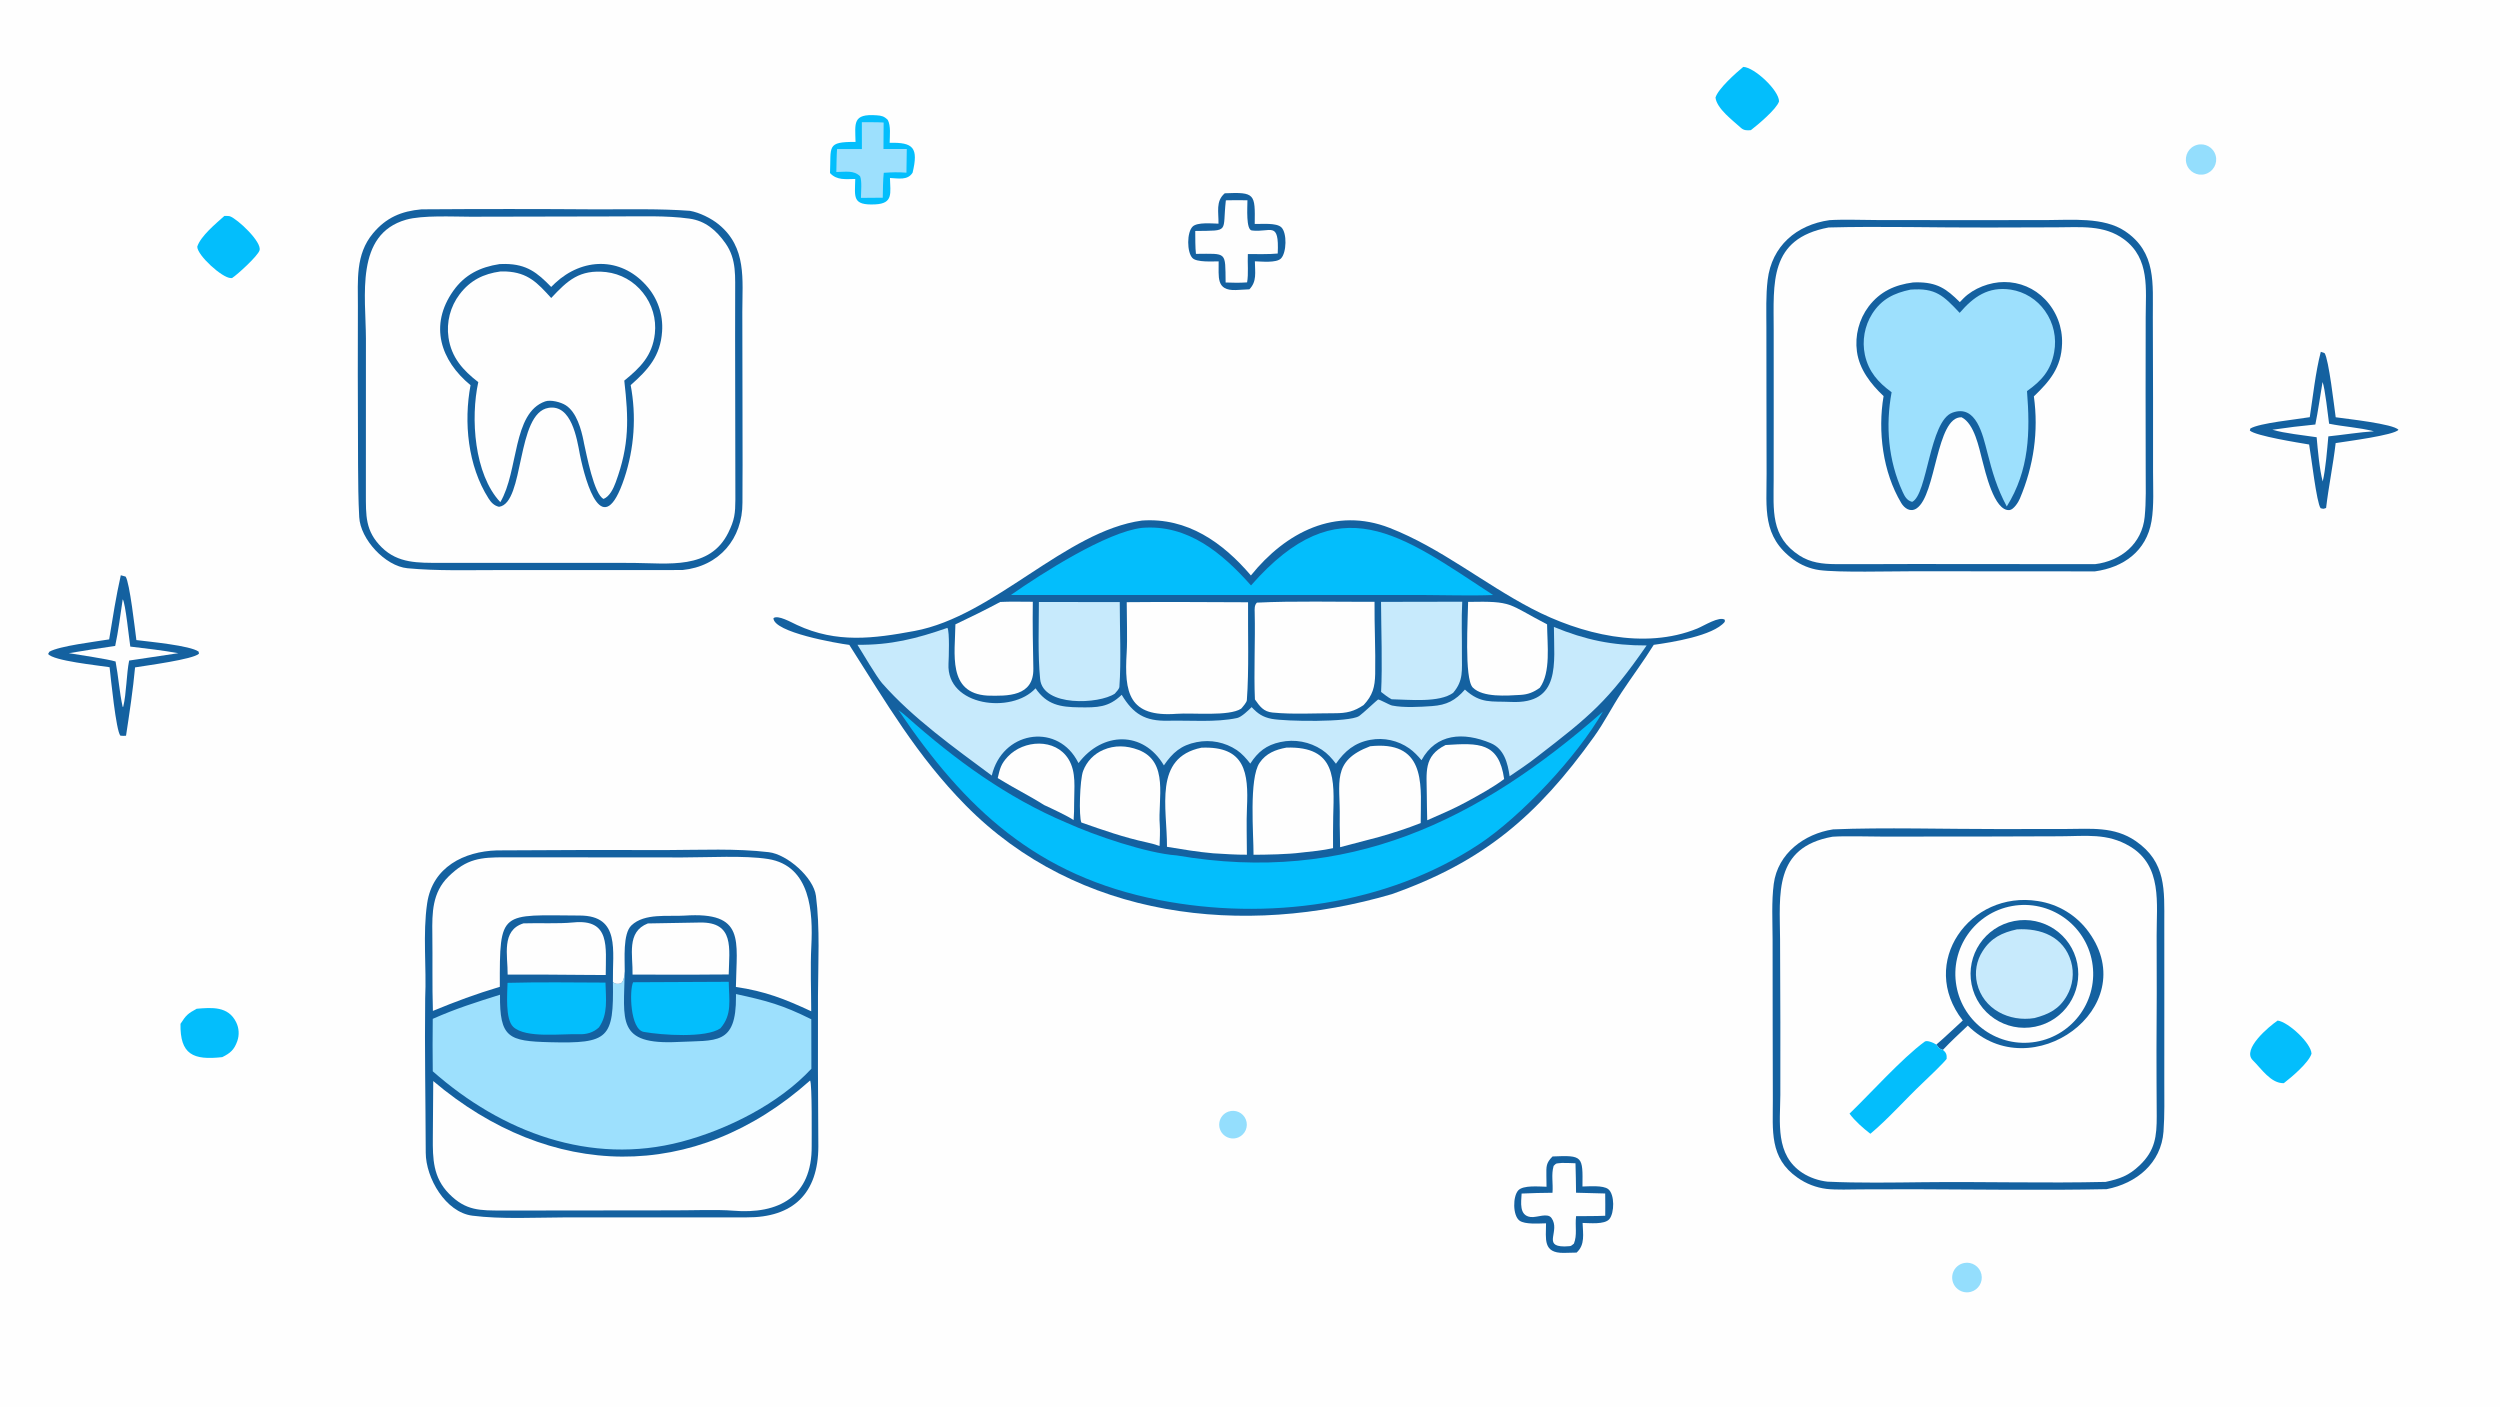 <svg version="1.1" xmlns="http://www.w3.org/2000/svg" style="display: block;" viewBox="0 0 2048 1152" width="1820" height="1024" preserveAspectRatio="none">
<path transform="translate(0,0)" fill="rgb(254,254,254)" d="M 0 0 L 2048 0 L 2048 1152 L 0 1152 L 0 0 z"/>
<path transform="translate(0,0)" fill="rgb(20,97,160)" d="M 1024.74 471.299 C 1053.42 435.743 1093.99 414.985 1138.45 432.377 C 1180.29 448.744 1215.09 477.694 1254.76 498.424 C 1294.75 519.32 1346.95 532.46 1390.4 514.767 C 1395.79 512.57 1408.66 504.341 1413.02 507.649 L 1412.9 509.319 C 1403.39 520.811 1369.3 526.082 1354.74 528.128 C 1346.16 541.941 1337.04 553.954 1328.32 567.207 C 1320.45 579.161 1314.4 591.435 1305.66 603.611 C 1259.31 668.245 1215.2 705.783 1140.19 732.311 C 1018.76 767.92 882.937 752.87 790.964 659.465 C 751.117 618.998 725.933 575.497 695.754 528.172 C 685.533 526.875 633.674 517.872 633.614 506.269 C 637.223 503.355 648.154 509.701 652.861 511.835 C 685.467 527.042 715.746 522.963 749.182 516.761 C 814.257 504.692 872.832 434.943 935.566 426.32 C 972.607 423.728 1001.67 444.228 1024.74 471.299 z"/>
<path transform="translate(0,0)" fill="rgb(199,234,252)" d="M 1272.96 513.467 C 1298.87 524.144 1320.94 528.711 1348.93 528.634 C 1317.31 574.324 1302.62 586.379 1258.73 620.157 C 1251.8 625.637 1244 630.761 1236.67 635.756 C 1235.14 624.85 1232.11 613.204 1221.17 608.624 C 1198.74 599.232 1176.42 600.712 1164.5 622.604 C 1161.69 619.194 1158.11 615.474 1154.5 612.94 C 1145.24 606.424 1133.76 603.894 1122.62 605.918 C 1109.83 608.23 1101.58 615.114 1094.39 625.499 C 1091.04 621.062 1087.54 617.114 1082.87 614.041 C 1072.85 607.462 1060.61 605.191 1048.9 607.738 C 1037.37 610.171 1030.49 615.775 1024.23 625.397 C 1021.08 621.347 1017.47 617.211 1013.21 614.331 C 1003.55 607.871 991.718 605.521 980.322 607.802 C 967.503 610.286 960.5 616.54 953.457 626.854 C 936.569 598.235 903.055 599.169 883.525 624.96 C 882.908 623.804 882.265 622.663 881.597 621.536 C 864.123 592.191 820.951 599.266 812.461 635.199 C 782.022 612.572 747.791 588.233 722.551 559.474 C 718.325 554.66 706.332 534.423 702.425 528.071 C 729.542 528.432 750.725 523.083 776.139 514.212 C 778.034 517.343 777.254 538.787 777.005 543.672 C 775.229 578.524 829.073 584.914 848.33 563.725 C 857.56 577.286 868.573 579.142 884.219 579.313 C 898.748 579.472 908.058 579.562 918.889 569.046 C 928.346 584.735 938.02 590.734 956.888 590.276 C 974.723 589.843 995.948 591.81 1013.46 588.048 C 1017.13 587.259 1022.76 581.66 1025.35 579.134 C 1030.32 584.477 1034.49 587.328 1041.76 588.738 C 1052.92 590.903 1105.46 591.68 1113.27 586.498 L 1113.82 586.123 C 1116.06 584.629 1128.48 572.992 1128.9 572.905 C 1130.04 572.669 1138.26 577.404 1140.41 577.836 C 1149.96 579.756 1163.35 578.974 1173.12 578.285 C 1185.08 577.44 1192.29 573.716 1200.06 564.761 C 1212.97 576.558 1221.73 574.145 1237.74 574.886 C 1278.98 576.796 1273 543.125 1272.96 513.467 z"/>
<path transform="translate(0,0)" fill="rgb(3,190,252)" d="M 735.94 581.497 C 738.218 583.132 740.674 585.08 742.778 586.951 C 782.307 622.105 824.687 653.167 873.89 673.895 C 896.534 684.177 939.589 698.873 963.96 700.587 C 1103.98 724.601 1210.78 672.692 1313.08 582.807 C 1292.08 619.639 1245.81 668.884 1211.45 691.548 C 1135.69 741.514 1037.59 754.282 949.649 737.139 C 849.553 717.625 790.695 662.603 735.94 581.497 z"/>
<path transform="translate(0,0)" fill="rgb(3,190,252)" d="M 1024.83 479.467 C 1096.97 397.295 1147.13 437.584 1223.16 487.319 C 1205.68 488.067 1183.29 487.333 1165.5 487.302 L 828.09 487.302 C 853.495 469.557 906.474 435.677 935.541 432.312 C 973.198 429.252 1001.4 453.13 1024.83 479.467 z"/>
<path transform="translate(0,0)" fill="rgb(254,254,254)" d="M 923.015 493.188 C 955.937 492.817 989.446 493.187 1022.41 493.253 C 1022.19 517.577 1023.26 548.982 1021.42 573.461 C 1021.28 575.304 1018.12 578.858 1016.74 580.415 C 1006.72 586.884 977.106 583.629 963.878 584.61 C 924.631 587.521 920.949 567.357 922.976 534.474 C 923.641 523.687 923.025 504.972 923.015 493.188 z"/>
<path transform="translate(0,0)" fill="rgb(254,254,254)" d="M 1029.68 493.557 C 1058.94 492.091 1096.04 492.993 1126.02 492.901 C 1125.85 512.547 1126.93 532.292 1126.55 551.942 C 1126.35 562.68 1124.49 569.514 1117.14 577.364 C 1109.41 582.702 1103.03 584.14 1093.65 584.134 C 1076.69 584.124 1059.36 585.205 1042.48 583.578 C 1035.02 582.858 1032.03 578.511 1028.03 572.852 C 1027.05 550.216 1028.42 524.782 1027.85 501.921 C 1027.77 498.508 1027.55 495.617 1029.68 493.557 z"/>
<path transform="translate(0,0)" fill="rgb(254,254,254)" d="M 1053.92 612.283 C 1094.81 611.122 1093.05 638.081 1092.16 668.707 C 1091.91 677.125 1092.07 686.185 1092.03 694.644 C 1083.07 696.573 1074.83 697.342 1065.76 698.306 C 1055.36 699.702 1037.23 700.017 1026.89 700.056 C 1026.98 683.482 1023.05 637.685 1031.84 624.757 C 1037.15 616.932 1044.95 613.918 1053.92 612.283 z"/>
<path transform="translate(0,0)" fill="rgb(254,254,254)" d="M 984.25 612.365 C 1020.24 610.875 1022.83 632.99 1021.51 661.605 C 1020.96 673.718 1021.48 687.734 1021.46 700.014 C 1012.48 700.09 1002.78 699.363 993.753 698.849 C 980.623 697.679 968.969 695.69 955.988 693.537 C 956.185 661.743 944.598 620.445 984.25 612.365 z"/>
<path transform="translate(0,0)" fill="rgb(199,234,252)" d="M 851.059 493.023 L 917.298 493.113 C 917.297 514.138 918.545 541.377 917.002 562.563 C 916.888 564.131 914.448 566.818 913.267 568.082 C 900.466 576.731 854.307 579.046 852.081 556.18 C 850.11 535.926 851.046 513.554 851.059 493.023 z"/>
<path transform="translate(0,0)" fill="rgb(199,234,252)" d="M 1131.34 492.937 L 1197.86 492.808 C 1197.07 507.233 1197.73 521.61 1197.6 536.036 C 1197.48 548.732 1199.11 557.309 1190.41 567.425 C 1179.1 575.685 1154.44 572.989 1139.96 572.697 C 1136.57 570.804 1134.46 569.083 1131.4 566.71 C 1132.54 545.005 1131.45 515.443 1131.34 492.937 z"/>
<path transform="translate(0,0)" fill="rgb(254,254,254)" d="M 1122.44 611.176 C 1124.89 610.911 1127.35 610.763 1129.81 610.734 C 1169.13 610.442 1163.76 646.581 1163.84 674.104 C 1152.12 678.656 1142.3 681.854 1130.24 685.325 C 1119.45 688.226 1108.64 691.066 1097.81 693.846 C 1097.84 685.901 1097.36 677.855 1097.51 669.934 C 1098.06 640.63 1090.29 623.362 1122.44 611.176 z"/>
<path transform="translate(0,0)" fill="rgb(254,254,254)" d="M 1202.68 492.949 C 1239.99 492.228 1234.55 494.32 1267.37 511.352 C 1267.52 528.075 1270.56 550.717 1261.4 563.289 C 1256.28 566.98 1251.8 568.773 1245.45 569.135 C 1234.37 569.766 1214.83 571.357 1206.54 563.127 C 1199.35 555.991 1202.61 505.03 1202.68 492.949 z"/>
<path transform="translate(0,0)" fill="rgb(254,254,254)" d="M 885.843 673.625 C 883.731 668.983 884.529 638.574 887.322 631.346 C 890.253 623.613 896.213 617.412 903.824 614.176 C 913.095 610.145 922.921 610.521 932.483 614.111 C 958.042 623.707 948.357 654.685 950.086 675.679 C 950.45 680.102 950.089 688.18 949.919 692.841 C 946.409 691.579 942.839 690.64 939.194 689.857 C 920.932 685.932 903.448 679.811 885.843 673.625 z"/>
<path transform="translate(0,0)" fill="rgb(254,254,254)" d="M 819.382 493.005 C 827.258 492.567 837.984 492.872 846.076 492.861 C 845.805 511.174 846.164 529.237 846.511 547.537 C 846.948 570.589 825.318 570.128 808.858 569.707 C 775.983 567.627 782.404 535.359 782.668 511.357 C 795.435 505.303 806.936 499.675 819.382 493.005 z"/>
<path transform="translate(0,0)" fill="rgb(254,254,254)" d="M 1184.23 610.171 C 1211.53 608.388 1227.94 607.818 1232.2 638.046 C 1223.16 644.838 1211.29 651.306 1201.37 656.712 C 1191.09 662.367 1179.94 667.048 1169.18 671.792 C 1169.06 664.83 1168.83 657.775 1168.83 650.82 C 1168.82 632.675 1165.74 619.368 1184.23 610.171 z"/>
<path transform="translate(0,0)" fill="rgb(254,254,254)" d="M 817.339 637.235 C 819.177 629.302 820.008 625.631 825.632 619.66 C 838.602 605.888 864.543 604.385 875.28 621.698 C 881.933 632.427 879.865 645.673 879.933 657.727 C 879.958 662.151 879.849 667.293 879.506 671.668 C 874.922 668.406 860.916 661.875 855.401 659.36 C 843.366 651.717 829.825 645.065 817.339 637.235 z"/>
<path transform="translate(0,0)" fill="rgb(20,97,160)" d="M 407.084 696.469 C 453.736 696.142 500.39 696.05 547.043 696.195 C 574.361 696.126 602.845 694.746 629.815 697.937 C 644.856 699.717 666.463 718.582 668.428 733.774 C 671.835 760.118 670.184 788.858 670.086 815.557 C 669.955 856.666 670.056 897.776 670.388 938.885 C 670.373 977.366 649.725 997.299 611.5 997.034 L 463.442 997.047 C 439.183 997.115 410.639 998.684 386.945 995.644 C 365.078 992.839 348.84 964.938 348.768 944.053 C 348.623 901.842 347.814 859.805 348.306 817.619 C 349.477 792.14 346.217 764.93 349.937 739.735 C 354.326 710.014 380.233 697.284 407.084 696.469 z"/>
<path transform="translate(0,0)" fill="rgb(157,224,253)" d="M 502.097 804.101 C 503.999 806.27 506.45 805.944 508.825 805.326 C 511.423 802.633 511.34 799.243 511.783 795.449 C 511.128 835.797 504.573 855.975 555.733 853.355 C 586.428 851.783 603.223 856.47 602.921 815.926 L 602.905 814.114 C 628.362 819.681 640.813 822.952 664.605 834.776 L 664.691 875.292 C 638.117 903.969 595.791 925.182 558.227 935.082 C 483.714 954.721 411.052 927.267 354.525 877.394 C 354.337 863.075 354.332 848.755 354.509 834.436 C 373.982 825.829 389.397 821.052 409.606 814.677 C 409.281 849.996 416.539 852.702 450.49 853.577 C 498.774 854.822 502.862 850.461 502.097 804.101 z"/>
<path transform="translate(0,0)" fill="rgb(254,254,254)" d="M 354.628 827.935 C 353.973 806.993 354.455 785.788 354.169 764.815 C 353.931 747.473 354.103 731.024 367.322 717.987 C 382.43 703.086 393.686 702.157 413.482 702.129 L 559.109 702.244 C 579.958 702.255 609.881 700.474 629.18 703.517 C 664.225 709.043 666.029 747.543 664.652 774.557 C 663.741 792.425 664.544 811.089 664.553 828.236 C 642.955 818.182 626.834 811.835 602.847 808.313 C 603.404 770.322 610.928 746.51 560.709 749.884 C 547.346 750.781 528.018 747.624 517.25 757.915 C 510.045 764.802 511.917 785.736 511.783 795.449 C 511.34 799.243 511.423 802.633 508.825 805.326 C 506.45 805.944 503.999 806.27 502.097 804.101 C 501.64 778.933 508.517 749.983 475.093 749.828 C 409.71 749.525 409.274 744.766 409.467 808.192 C 389.042 814.363 374.279 819.858 354.628 827.935 z"/>
<path transform="translate(0,0)" fill="rgb(254,254,254)" d="M 663.615 884.933 C 665.392 887.152 664.885 933.569 664.932 938.525 C 665.325 980.052 637.931 994.744 600.386 991.541 C 587.981 990.483 565.254 991.33 552.118 991.277 L 411.327 991.44 C 393.445 991.325 381.773 991.851 367.891 977.735 C 354.704 964.326 354.453 949.054 354.578 931.75 L 354.912 885.379 C 450.744 966.53 568.805 969.405 663.615 884.933 z"/>
<path transform="translate(0,0)" fill="rgb(254,254,254)" d="M 428.84 756.227 C 441.687 755.782 457.14 756.712 469.718 755.468 C 500.299 752.443 496.222 775.777 496.213 798.538 L 482.75 798.474 C 460.461 798.236 438.17 798.144 415.88 798.198 C 416.002 782.566 410.387 761.948 428.84 756.227 z"/>
<path transform="translate(0,0)" fill="rgb(3,190,252)" d="M 415.779 804.952 C 441.797 804.233 469.886 804.653 496.013 804.747 C 496.313 818.092 498.267 830.461 490.674 841.404 C 486.162 845.661 480.458 847.275 474.164 847.033 C 460.246 846.497 430.674 850.599 420.463 841.03 C 413.781 834.769 415.584 813.929 415.779 804.952 z"/>
<path transform="translate(0,0)" fill="rgb(3,190,252)" d="M 518.636 804.458 L 596.99 804.092 C 597.228 819.327 599.938 830.848 590.21 842.148 C 578.44 850.383 541.858 847.734 527.43 845.143 C 516.098 843.107 515.518 810.965 518.636 804.458 z"/>
<path transform="translate(0,0)" fill="rgb(254,254,254)" d="M 530.703 756.299 L 573.551 755.548 C 601.802 755.137 597.395 776.768 596.957 798.092 L 586.25 798.139 C 563.664 798.388 540.796 798.196 518.187 798.187 C 518.545 782.218 512.977 763.241 530.703 756.299 z"/>
<path transform="translate(0,0)" fill="rgb(20,97,160)" d="M 1501.69 679.256 C 1542.55 677.542 1595.63 679.057 1637.24 678.999 L 1692.34 678.937 C 1712.72 678.922 1731.89 676.652 1749.6 688.836 C 1774.83 706.191 1772.97 729.361 1772.99 755.802 L 1773.01 813.514 L 1772.99 885.747 C 1772.98 899.421 1773.33 913.046 1772.35 926.692 C 1770.47 952.656 1750.2 969.182 1725.79 973.924 C 1674.59 974.987 1619.77 974.163 1568.36 973.996 L 1524.62 974.099 C 1516.67 974.159 1503.73 974.622 1496.26 973.71 C 1487.76 972.644 1479.65 969.512 1472.64 964.589 C 1449.21 948.331 1452.41 925.728 1452.31 900.985 L 1452.18 838.907 L 1452.11 769.264 C 1452.05 754.575 1451.17 738.287 1453.07 723.829 C 1456.34 699.051 1477.9 682.89 1501.69 679.256 z"/>
<path transform="translate(0,0)" fill="rgb(254,254,254)" d="M 1501.13 685.28 C 1512.05 684.52 1530.57 685.171 1542.19 685.169 L 1624.75 685.117 L 1687.66 684.917 C 1708.75 684.85 1726.32 682.054 1744.93 693.236 C 1771.56 709.238 1766.62 739.96 1766.72 766.393 C 1766.88 797.659 1766.84 828.926 1766.59 860.191 C 1766.52 878.091 1766.75 896.15 1766.79 914.029 C 1766.83 930.61 1765.51 942.262 1752.88 954.331 C 1743.83 962.986 1736.53 965.441 1724.93 967.975 C 1675.74 969.146 1624.94 967.671 1575.55 968.232 C 1550.07 968.521 1522.43 968.974 1497.04 967.78 C 1489.92 966.983 1482.48 964.469 1476.53 960.574 C 1454.05 945.865 1458.32 919.314 1458.45 896.678 L 1458.47 837.564 L 1458.23 769.233 C 1458.02 732.062 1452.75 694.012 1501.13 685.28 z"/>
<path transform="translate(0,0)" fill="rgb(20,97,160)" d="M 1607.91 835.779 C 1570.98 788.518 1613.73 729.104 1669.35 737.953 C 1686.21 740.469 1701.33 749.718 1711.25 763.583 C 1755.86 825.505 1663.95 891.403 1612.03 839.97 C 1605.21 846.427 1598 853.047 1591.6 859.877 C 1587.99 858.483 1588.96 858.767 1586.26 855.506 C 1593.87 849.022 1600.57 842.423 1607.91 835.779 z"/>
<path transform="translate(0,0)" fill="rgb(254,254,254)" d="M 1648.26 742.05 C 1679.03 736.5 1708.45 757.021 1713.88 787.817 C 1719.3 818.612 1698.66 847.949 1667.84 853.243 C 1637.2 858.507 1608.07 838.011 1602.68 807.395 C 1597.29 776.78 1617.67 747.567 1648.26 742.05 z"/>
<path transform="translate(0,0)" fill="rgb(20,97,160)" d="M 1650.01 754.324 C 1673.86 749.705 1696.95 765.23 1701.68 789.057 C 1706.4 812.883 1690.98 836.047 1667.17 840.878 C 1643.22 845.739 1619.88 830.198 1615.12 806.221 C 1610.37 782.244 1626.01 758.972 1650.01 754.324 z"/>
<path transform="translate(0,0)" fill="rgb(199,234,252)" d="M 1652.25 761.158 C 1671.88 759.988 1690.62 767.099 1696.62 787.565 C 1699.3 796.934 1698.08 806.986 1693.24 815.443 C 1686.94 826.538 1678.31 830.706 1666.65 833.796 C 1646.04 837.173 1624.59 826.61 1619.59 805.353 C 1617.46 796.288 1619.12 786.747 1624.19 778.932 C 1631.08 768.071 1640.25 763.771 1652.25 761.158 z"/>
<path transform="translate(0,0)" fill="rgb(3,190,252)" d="M 1515.12 912.069 C 1530.81 897.092 1558.21 866.565 1576.77 853.06 C 1578.56 851.757 1583.79 853.93 1586.26 855.506 C 1588.96 858.767 1587.99 858.483 1591.6 859.877 C 1594.41 862.09 1594.91 863.892 1594.7 867.167 C 1592.75 870.142 1578.38 883.817 1575 887.005 C 1561.36 899.854 1546.47 916.762 1532.2 928.561 C 1526.24 923.964 1519.59 918.136 1515.12 912.069 z"/>
<path transform="translate(0,0)" fill="rgb(20,97,160)" d="M 345.308 171.443 C 393.336 171.102 441.367 171.108 489.396 171.461 C 513.671 171.477 541.11 170.836 565.22 172.669 C 573.051 174.048 582.66 178.826 588.634 183.69 C 611.938 202.669 608.097 228.918 608.11 255.545 L 608.225 318.963 L 608.324 380.532 C 608.346 390.844 608.169 401.252 608.218 411.543 C 608.359 441.069 589.329 463.87 559.031 466.854 L 408.296 466.894 C 383.857 466.869 357.831 467.692 333.759 465.393 C 315.661 463.663 295.25 441.802 294.268 423.523 C 293.504 409.291 293.404 395.186 293.322 380.968 L 293.107 306.572 L 293.188 250.667 C 293.256 229.532 291.075 208.398 305.57 191.087 C 316.475 178.064 328.848 172.943 345.308 171.443 z"/>
<path transform="translate(0,0)" fill="rgb(254,254,254)" d="M 385.538 177.495 L 504.918 177.246 C 524.32 177.284 545.566 176.385 564.758 179.043 C 577.897 180.862 586.781 188.638 594.239 199.137 C 603.785 212.576 602.081 227.079 602.243 242.641 C 602.305 253.525 602.173 264.641 602.197 275.637 L 602.415 409.131 C 602.358 420.506 601.774 425.825 596.609 436.277 C 581.538 466.774 547.429 461.239 518.5 461.018 L 399.496 460.975 C 386.469 460.986 373.335 461.064 360.382 461.004 C 342.813 460.921 326.193 461.583 312.744 448.331 C 298.983 434.771 299.797 421.961 299.727 404.305 L 299.767 277.441 C 299.697 242.625 290.596 191.958 332.657 179.942 C 345.973 176.138 371.063 177.467 385.538 177.495 z"/>
<path transform="translate(0,0)" fill="rgb(20,97,160)" d="M 409.32 216.274 C 410.873 216.201 412.429 216.17 413.984 216.183 C 431.559 216.389 440.148 223.286 451.533 235.005 C 452.597 233.908 453.694 232.843 454.823 231.813 C 477.152 211.075 508.213 210.273 529.128 233.483 C 538.588 243.792 543.383 257.543 542.384 271.499 C 541.07 291.69 530.774 302.966 516.651 315.399 C 521.434 340.899 519.629 367.198 511.407 391.805 C 493.825 444.14 479.923 396.358 475.036 372.22 C 472.597 359.095 468.143 331.168 449.544 333.995 C 422.584 338.093 429.965 412.189 408.794 415.076 C 404.804 414.141 402.36 411.582 400.213 408.21 C 383.185 381.469 379.798 345.736 385.465 315.472 C 360.947 295.318 351.364 266.478 371.289 238.259 C 380.732 224.885 393.36 218.719 409.32 216.274 z"/>
<path transform="translate(0,0)" fill="rgb(254,254,254)" d="M 409.877 222.347 C 411.44 222.277 413.005 222.275 414.569 222.342 C 432.643 223.218 440.294 231.735 451.549 244.062 C 464.983 229.677 474.764 220.502 496.481 222.826 C 508.419 224.201 519.308 230.304 526.713 239.769 C 534.283 249.195 537.789 261.248 536.456 273.264 C 534.409 291.404 524.525 301.082 511.411 311.727 C 514.972 342.996 515.741 364.224 504.355 395.111 C 502.51 400.115 499.484 406.495 494.484 408.615 C 486.663 405.211 480.453 371.935 478.43 363.093 C 478.345 362.588 478.253 362.085 478.154 361.584 C 476.194 351.639 472.343 337.605 463.479 331.919 C 459.356 329.274 451.03 327.194 446.583 328.758 C 419.63 338.238 424.982 385.672 409.862 411.266 C 388.384 388.413 385.366 342.344 391.811 312.963 C 379.278 303.289 369.797 292.827 367.424 276.48 C 365.572 263.887 368.871 251.079 376.577 240.948 C 385.254 229.562 396.047 224.246 409.877 222.347 z"/>
<path transform="translate(0,0)" fill="rgb(20,97,160)" d="M 1498.73 180.297 C 1509.65 179.589 1527.29 180.184 1538.79 180.228 L 1610.69 180.285 L 1676.43 180.24 C 1696.87 180.238 1723.35 177.595 1740.79 189.3 C 1766.81 206.767 1763.43 232.546 1763.6 259.665 L 1763.78 325.177 L 1763.78 386.358 C 1763.76 399.283 1764.65 414.133 1762.54 426.716 C 1758.37 451.564 1739.38 464.744 1716.16 467.964 L 1567.35 467.863 C 1549.69 467.856 1505.83 469.032 1490.26 466.882 C 1482.69 465.774 1475.49 462.853 1469.29 458.37 C 1443.37 439.389 1447.27 416.309 1447.19 388.048 L 1447.08 327.1 L 1447.02 267.805 C 1447.02 254.942 1446.53 242.078 1448.06 229.286 C 1451.4 201.456 1471.66 184.137 1498.73 180.297 z"/>
<path transform="translate(0,0)" fill="rgb(254,254,254)" d="M 1498.01 186.304 C 1540.07 185.179 1586.68 186.501 1629.25 186.346 L 1684.43 186.185 C 1704.03 186.201 1723.64 183.875 1740.04 196.039 C 1761.35 211.85 1757.76 236.844 1757.75 259.853 L 1757.67 321.832 L 1757.76 384.82 C 1757.78 397.731 1758.18 410.359 1756.93 423.234 C 1754.81 445.214 1737.55 459.487 1716.25 462.048 L 1567.76 461.93 C 1546.31 461.955 1524.85 462.122 1503.4 462.008 C 1493.06 461.953 1483.15 460.798 1474.23 455.053 C 1450.17 439.547 1452.98 417.67 1452.99 393.104 L 1453.03 338.815 L 1453.01 270.289 C 1453.02 231.856 1448.82 195.518 1498.01 186.304 z"/>
<path transform="translate(0,0)" fill="rgb(20,97,160)" d="M 1605.49 247.443 C 1606.48 246.385 1607.49 245.34 1608.51 244.308 C 1616.77 236.022 1630.13 230.973 1641.83 230.99 C 1654.46 230.914 1666.56 236.036 1675.3 245.152 C 1684.67 254.89 1689.7 268.008 1689.24 281.515 C 1688.66 300.927 1679.21 312.139 1666.15 324.632 C 1670.11 353.275 1666.04 381.506 1654.69 408.299 C 1653.53 411.224 1649.58 417.436 1646.17 417.753 C 1633.53 418.927 1626.19 385.505 1623.95 377.212 C 1621.13 366.515 1617.49 347.078 1606.94 341.743 C 1585.99 341.067 1586.26 405.511 1570.1 416.363 C 1565.02 419.775 1560.15 416.382 1557.48 411.925 C 1542.36 386.627 1538.16 353.147 1543.03 324.407 C 1532.58 314.55 1523.18 302.538 1521.2 287.914 C 1519.43 274.825 1522.88 261.565 1530.8 250.998 C 1540.16 238.711 1552.24 233.307 1567.13 231.331 C 1568.1 231.265 1569.08 231.23 1570.07 231.226 C 1586.78 231.151 1594.35 236.347 1605.49 247.443 z"/>
<path transform="translate(0,0)" fill="rgb(157,224,253)" d="M 1605.36 256.233 C 1616.68 243.066 1628.78 234.449 1647.2 237.192 C 1658.58 238.959 1668.74 245.293 1675.33 254.728 C 1682.27 264.498 1684.95 276.665 1682.76 288.448 C 1680.06 303.452 1672.34 311.943 1660.52 320.297 C 1663.17 353.818 1662.5 385.058 1643.94 414.796 C 1635.82 399.536 1632.16 386.805 1627.93 370.214 C 1624.33 356.475 1619.04 330.868 1599.45 337.96 C 1580.55 344.799 1579.04 405.106 1566.44 411.026 C 1562.14 409.953 1560.4 406.679 1558.6 402.745 C 1546.82 377.026 1544.54 348.709 1549.61 321.233 C 1538.59 313.169 1530.77 304.488 1527.72 290.635 C 1525.27 279.063 1527.42 266.994 1533.71 256.979 C 1541.45 244.93 1551.59 240.029 1565.12 237.195 C 1585.77 235.671 1592.02 242.072 1605.36 256.233 z"/>
<path transform="translate(0,0)" fill="rgb(20,97,160)" d="M 1003.33 158.298 C 1028.17 157.243 1028.25 158.757 1027.87 183.409 C 1033.57 183.606 1045.58 182.25 1049.67 186.18 C 1054.49 190.804 1053.98 207.037 1049.37 211.688 C 1045.55 215.543 1033.31 214.14 1028 214.004 C 1028.09 223.28 1029.74 230.503 1023.48 236.955 C 1019.8 237.192 1016.12 237.388 1012.44 237.543 C 995.786 238.167 998.567 226.592 998.314 214.057 C 993.179 214.04 980.279 214.977 976.803 211.28 C 972.247 206.434 972.175 190.25 977.037 185.539 C 980.866 181.829 992.917 183.072 998.186 183.181 C 998.388 173.682 995.712 164.816 1003.33 158.298 z"/>
<path transform="translate(0,0)" fill="rgb(254,254,254)" d="M 1004.23 164.056 C 1009.93 163.823 1016.16 163.99 1021.9 164.029 C 1021.86 170.296 1020.65 188.144 1025.49 188.758 C 1040.79 190.699 1047.98 180.196 1046.71 207.637 C 1040.16 208.342 1029.18 208.075 1022.24 208.089 C 1021.86 215.352 1022.89 224.256 1021.62 231.271 C 1015.18 231.736 1010.43 231.576 1004.03 231.363 C 1003.66 205.664 1005.41 207.801 979.711 207.913 C 979.082 202.285 979.209 194.953 979.146 189.167 C 1008.02 188.775 1001.19 190.642 1004.23 164.056 z"/>
<path transform="translate(0,0)" fill="rgb(20,97,160)" d="M 1271.84 947.141 C 1296.8 946.036 1296.68 946.927 1296.35 971.75 C 1301.71 971.657 1313.28 970.6 1317.46 973.907 C 1322.88 978.192 1322.6 993.576 1318.3 998.531 C 1314.38 1003.04 1302.17 1001.67 1296.47 1001.59 C 1296.74 1010.6 1298.66 1019.42 1291.55 1025.87 C 1288.02 1025.99 1284.5 1026.07 1280.97 1026.12 C 1263.9 1026.27 1266.46 1014.96 1266.51 1001.9 C 1260.9 1001.97 1249.21 1003 1244.77 999.672 C 1239.15 995.467 1239.26 979.932 1243.68 975.001 C 1247.78 970.416 1261 971.862 1266.92 971.939 C 1266.86 968.967 1266.81 965.995 1266.79 963.022 C 1266.74 955.222 1266.4 952.644 1271.84 947.141 z"/>
<path transform="translate(0,0)" fill="rgb(254,254,254)" d="M 1279.49 952.45 C 1282.91 952.371 1287.15 952.608 1290.64 952.712 C 1290.89 960.754 1291.04 968.798 1291.1 976.843 C 1299.06 977.116 1307.02 977.323 1314.98 977.466 C 1315.13 983.329 1315.01 989.789 1315.01 995.702 C 1307.49 996.051 1298.74 995.944 1291.12 996.041 C 1290.16 1004.79 1292.21 1011.26 1289.34 1018.54 C 1286.22 1021.28 1286.57 1020.43 1281.52 1020.84 C 1263.37 1020.77 1278.45 1008.16 1271.02 997.6 C 1267.73 992.923 1259.19 997.382 1253.91 996.731 C 1244.22 995.538 1246.17 984.591 1246.51 977.525 C 1255.02 977.075 1263.3 976.981 1271.81 976.872 C 1272.42 968.632 1270.62 962.269 1272.74 954.859 C 1275.25 952.221 1274.99 953.01 1279.49 952.45 z"/>
<path transform="translate(0,0)" fill="rgb(20,97,160)" d="M 98.959 471.137 L 102.876 472.223 C 106.206 476.639 110.596 515.816 111.725 524.227 C 122.299 525.575 155.8 528.647 162.719 533.683 L 162.983 535.41 C 158.072 540.064 120.244 544.994 110.647 546.598 C 109.05 564.22 105.934 584.993 103.238 602.573 C 101.478 602.777 100.371 602.642 98.634 602.52 C 95.065 598.758 90.763 555.168 89.776 546.451 C 80.237 544.892 43.825 541.286 39.42 535.602 L 40.431 533.776 C 48.534 529.031 78.406 525.505 89.425 523.653 C 92.266 506.276 95.091 488.269 98.959 471.137 z"/>
<path transform="translate(0,0)" fill="rgb(254,254,254)" d="M 100.524 490.841 C 102.706 493.26 105.777 523.614 106.743 529.555 C 119.962 531.15 132.996 532.603 146.11 534.963 L 105.791 540.992 C 103.55 552.166 103.624 567.95 100.934 578.862 L 100.452 578.853 C 97.7 566.018 97.07 554.381 94.677 541.765 C 87.959 539.71 64.96 536.379 56.42 534.954 C 69.044 532.825 81.693 530.848 94.365 529.025 C 96.89 517.486 98.727 502.723 100.524 490.841 z"/>
<path transform="translate(0,0)" fill="rgb(20,97,160)" d="M 1901.2 288.124 L 1904.3 289.199 C 1907.72 294.212 1912.16 332.984 1913.4 341.745 C 1922.28 343.016 1960.86 347.143 1964.8 352.007 C 1961.54 356.434 1921.71 361.548 1913.37 362.89 C 1911.38 380.306 1907.63 398.215 1905.54 416.02 C 1902.78 416.936 1903.93 416.806 1901.07 416.243 C 1897.74 412.087 1893.33 373.226 1891.64 364.052 C 1883.19 362.622 1847.76 357.012 1843.08 352.63 L 1843.47 350.979 C 1850.87 346.443 1881.31 343.525 1892.16 341.67 C 1894.83 324.422 1896.84 304.952 1901.2 288.124 z"/>
<path transform="translate(0,0)" fill="rgb(254,254,254)" d="M 1902.63 312.863 C 1904.56 317.406 1907.17 340.725 1908 347.021 C 1920.13 349.518 1932.08 350.031 1944.76 353.22 C 1933.17 353.925 1919.28 356.172 1907.38 357.397 C 1906.44 367.876 1905.16 384.354 1902.77 394.305 C 1900.2 385.061 1898.66 367.822 1897.8 358.096 C 1886.84 356.416 1871.72 354.944 1861.53 351.967 C 1873.22 350.231 1884.96 348.799 1896.73 347.67 C 1898.91 337.111 1900.79 323.654 1902.63 312.863 z"/>
<path transform="translate(0,0)" fill="rgb(3,190,252)" d="M 700.847 116.233 C 700.528 100.879 698.258 92.972 718.166 94.431 C 722.175 94.724 724.264 95.193 727.267 98.202 C 729.866 103.009 728.926 111.144 728.801 116.965 C 748.259 116.494 752.495 120.936 747.604 141.424 C 743.545 147.929 735.89 146.063 729.056 145.766 C 729.287 158.132 732.048 166.716 716.841 167.395 C 698.031 168.237 700.295 161.565 700.627 146.571 C 692.787 146.652 685.552 147.838 679.945 141.728 C 680.903 119.791 676.897 116.095 700.847 116.233 z"/>
<path transform="translate(0,0)" fill="rgb(157,224,253)" d="M 706.028 100.105 C 711.583 100.139 718.43 99.991 723.872 100.339 L 723.731 122.036 L 742.835 122.049 C 742.691 128.507 742.598 134.965 742.555 141.424 C 735.106 140.91 731.396 141.044 723.98 141.528 C 723.322 146.731 723.304 156.35 723.155 161.923 L 705.291 162.066 C 705.291 156.897 706.285 148.394 704.559 144.315 C 699.336 139.313 692.993 140.781 685.13 140.863 C 685.286 135.119 685.295 127.651 685.726 122.068 L 706.068 122.065 L 706.028 100.105 z"/>
<path transform="translate(0,0)" fill="rgb(3,190,252)" d="M 1428.09 54.785 C 1437.15 55.076 1457.41 74.001 1457.39 83.034 C 1455.42 89.335 1439.9 102.316 1434.32 106.591 C 1431.18 106.916 1428.5 106.863 1426.17 104.718 C 1419.62 98.703 1406.44 89.099 1405.33 79.931 C 1407.32 72.85 1422.13 59.653 1428.09 54.785 z"/>
<path transform="translate(0,0)" fill="rgb(3,190,252)" d="M 1865.86 835.84 C 1874.58 836.991 1893.36 854.351 1893.59 863.021 C 1891.2 870.509 1877.27 882.178 1870.89 887.127 C 1860.31 887.407 1852.58 875.314 1845.47 868.327 C 1836.29 859.296 1859.08 840.422 1865.86 835.84 z"/>
<path transform="translate(0,0)" fill="rgb(3,190,252)" d="M 183.793 176.868 C 184.729 176.804 187.592 176.86 188.308 177.115 C 194.664 179.375 214.817 198.282 212.601 205.092 C 211.079 209.772 194.634 224.783 190.113 227.713 C 189.761 227.729 189.409 227.737 189.056 227.736 C 181.965 227.673 161.599 209.084 161.593 202.032 C 164.355 193.359 176.814 183.153 183.793 176.868 z"/>
<path transform="translate(0,0)" fill="rgb(3,190,252)" d="M 161.127 826.164 C 173.455 825.14 186.968 823.905 193.469 837.23 C 195.822 842.011 196.165 847.535 194.419 852.569 C 191.872 859.84 188.605 862.553 182.073 865.788 C 158.246 868.486 147.393 863.625 147.864 838.505 C 152.418 831.481 153.745 830.163 161.127 826.164 z"/>
<path transform="translate(0,0)" fill="rgb(148,222,253)" d="M 1799.73 118.681 C 1806.34 116.827 1813.2 120.683 1815.05 127.292 C 1816.9 133.902 1813.04 140.76 1806.43 142.607 C 1799.82 144.452 1792.97 140.596 1791.12 133.991 C 1789.27 127.387 1793.12 120.533 1799.73 118.681 z"/>
<path transform="translate(0,0)" fill="rgb(148,222,253)" d="M 1609.04 1034.39 C 1615.45 1033.15 1621.69 1037.2 1623.16 1043.56 C 1624.64 1049.92 1620.82 1056.31 1614.52 1058.02 C 1610.23 1059.18 1605.65 1057.9 1602.57 1054.7 C 1599.5 1051.49 1598.43 1046.85 1599.78 1042.62 C 1601.13 1038.39 1604.68 1035.23 1609.04 1034.39 z"/>
<path transform="translate(0,0)" fill="rgb(148,222,253)" d="M 1006.19 910.458 C 1011.96 908.349 1018.36 911.228 1020.62 916.945 C 1022.87 922.663 1020.15 929.132 1014.49 931.524 C 1010.7 933.125 1006.34 932.546 1003.1 930.012 C 999.864 927.478 998.253 923.388 998.895 919.326 C 999.537 915.264 1002.33 911.869 1006.19 910.458 z"/>
</svg>